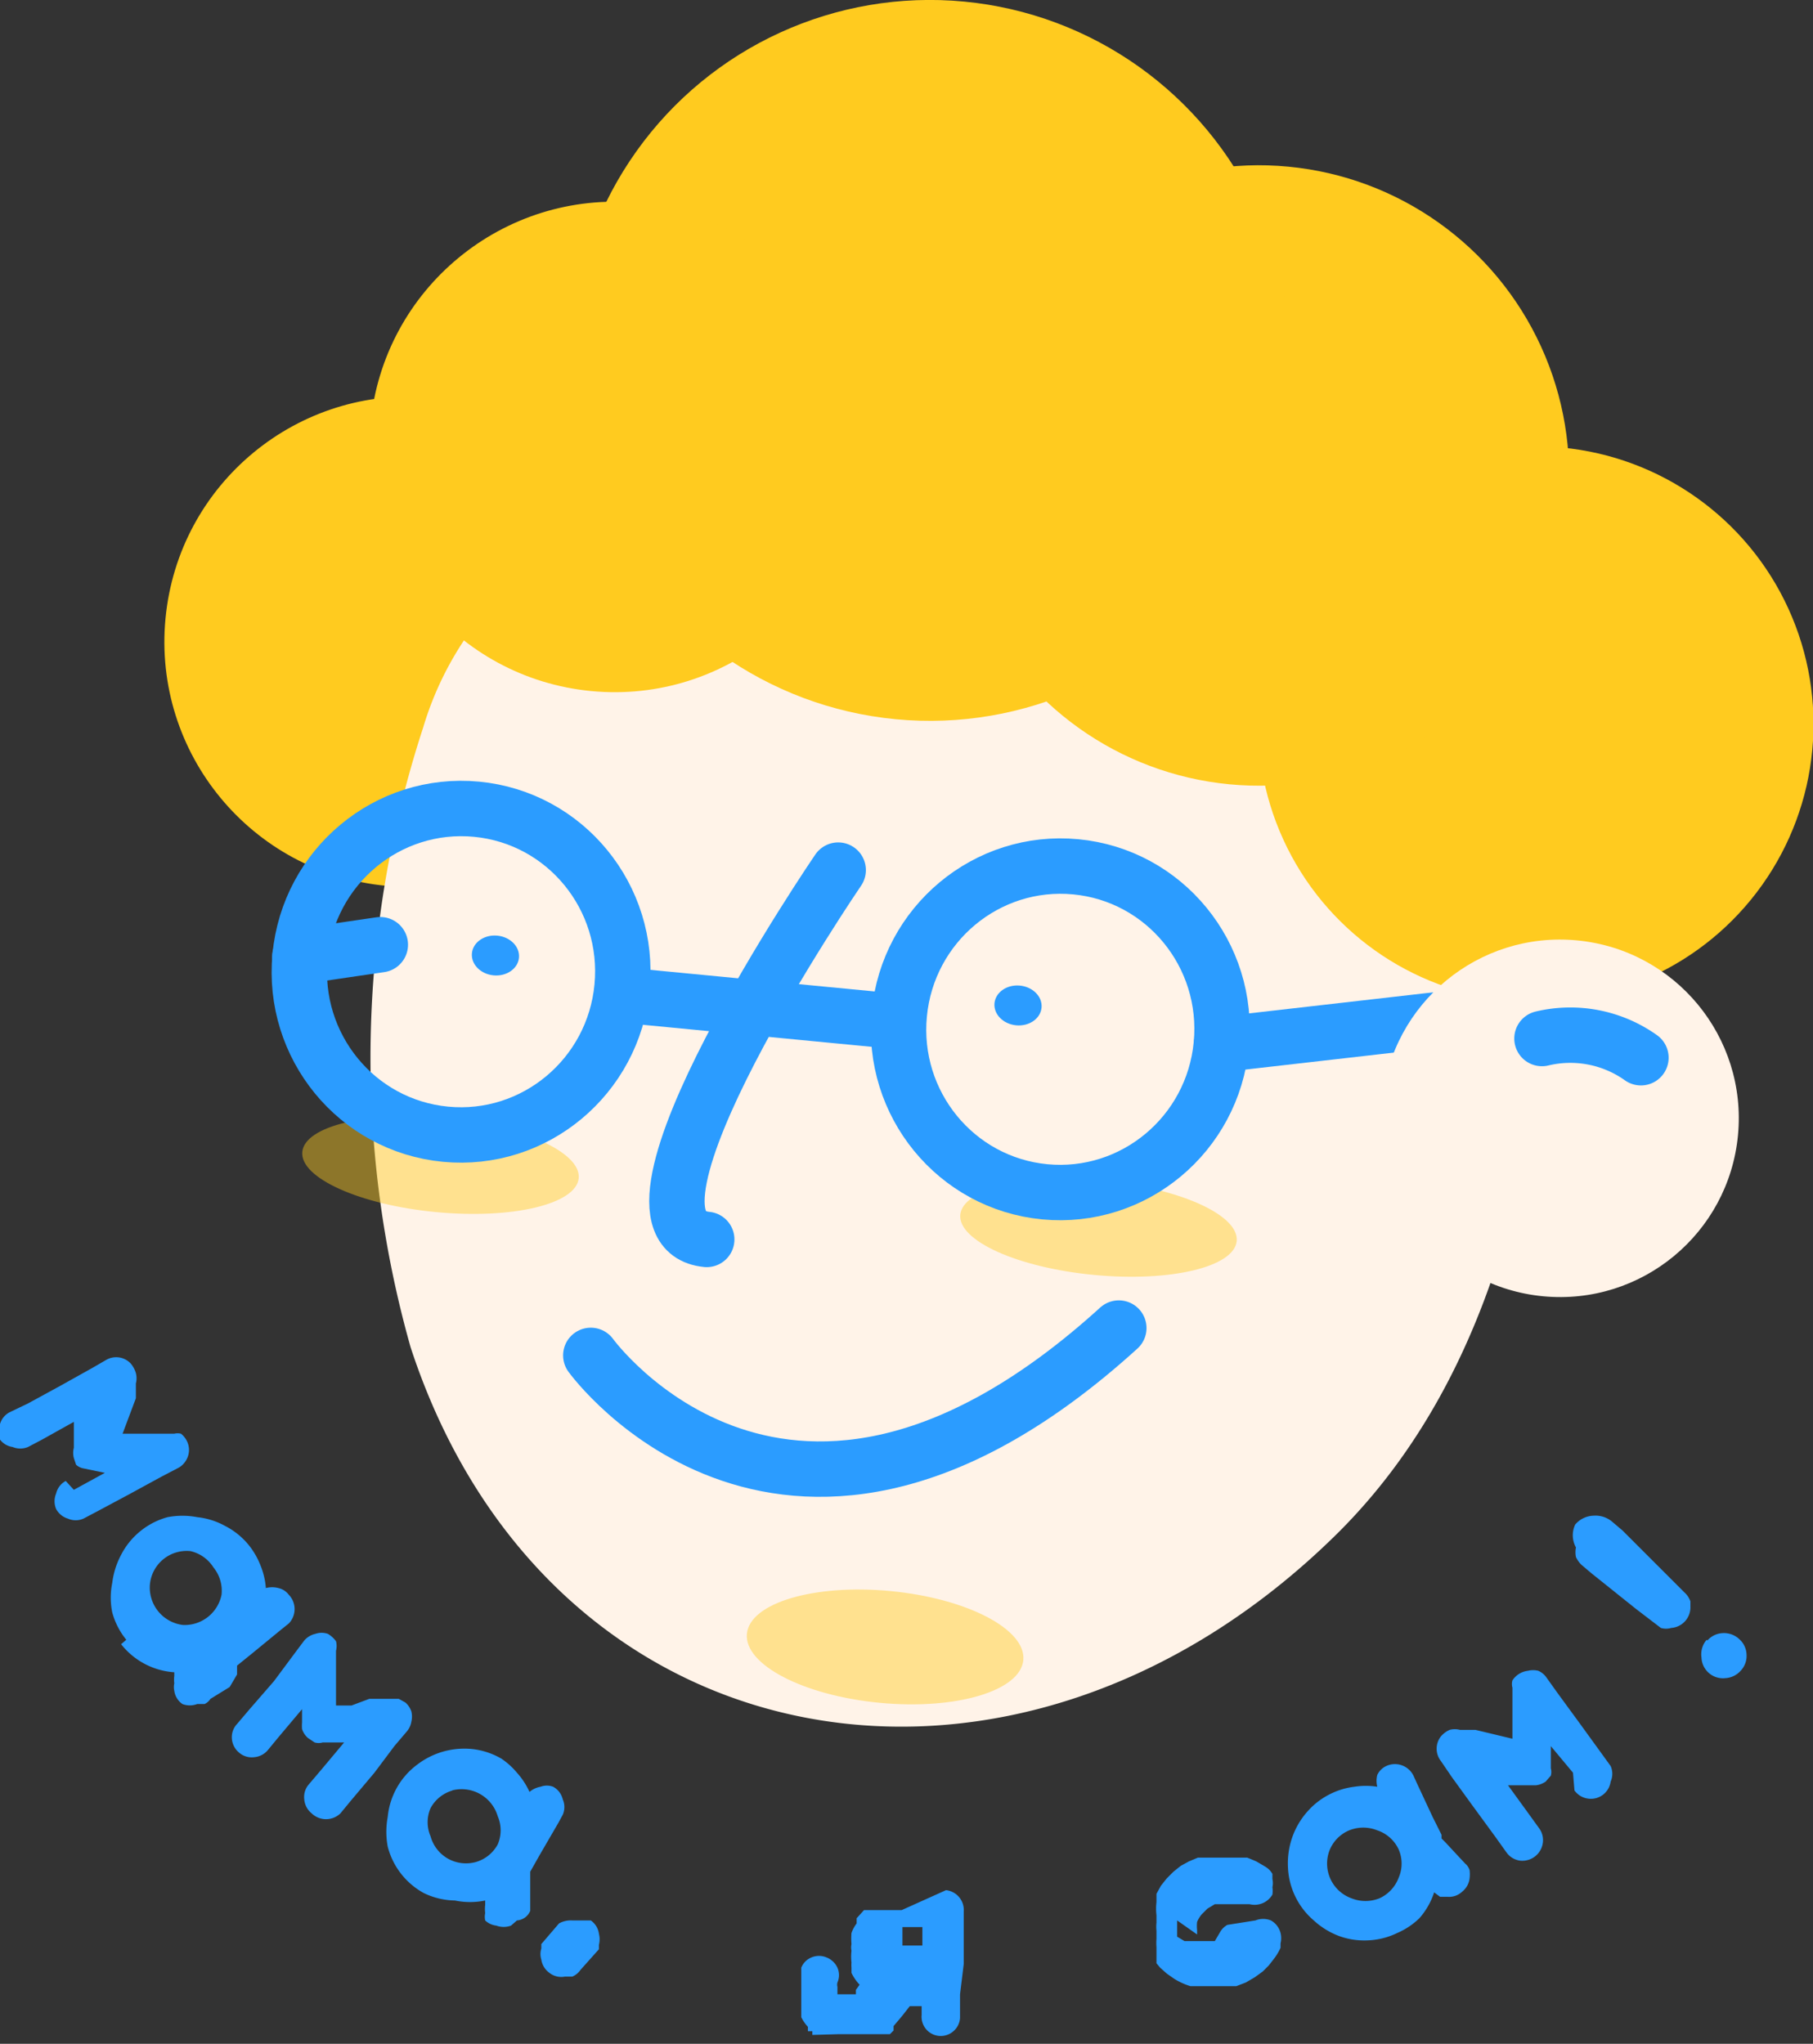 <?xml version="1.0" encoding="UTF-8"?> <svg xmlns="http://www.w3.org/2000/svg" viewBox="0 0 24.55 27.67"><rect x="0" y="0" width="24.55" height="27.67" fill="#333333" stroke="none"/> <defs> <style>.cls-1,.cls-4{fill:#ffcb1f;}.cls-2{fill:#fff3e8;}.cls-3{fill:none;stroke:#2b9cff;stroke-linecap:round;stroke-linejoin:round;stroke-width:0.75px;}.cls-4{opacity:0.44;}.cls-5{fill:#2b9cff;}</style> </defs> <title>Ресурс 23</title> <g id="Слой_2" data-name="Слой 2"> <g id="Слой_1-2" data-name="Слой 1"> <circle class="cls-1" cx="5.54" cy="8.68" r="3.32" transform="translate(-3.62 13.38) rotate(-84.56)"></circle> <path class="cls-2" d="M10.5,6.74A4.4,4.4,0,0,0,5.73,9.85a14.39,14.39,0,0,0-.17,8.39c1.87,5.71,8.2,6.82,12.55,2.52C20.54,18.35,21,14.64,21,11.84A4.4,4.4,0,0,0,17.1,7.57Z"></path> <circle class="cls-1" cx="20.79" cy="9.8" r="3.76" transform="translate(9.07 29.57) rotate(-84.56)"></circle> <line class="cls-3" x1="4.06" y1="12.95" x2="5.15" y2="12.79"></line> <ellipse class="cls-4" cx="5.97" cy="15.78" rx="0.64" ry="1.88" transform="translate(-10.31 20.22) rotate(-84.56)"></ellipse> <ellipse class="cls-4" cx="14.87" cy="16.63" rx="0.64" ry="1.88" transform="translate(-3.09 29.85) rotate(-84.56)"></ellipse> <ellipse class="cls-4" cx="11.98" cy="22.29" rx="0.76" ry="1.88" transform="translate(-11.34 32.11) rotate(-84.56)"></ellipse> <ellipse class="cls-3" cx="6.25" cy="13.16" rx="2.21" ry="2.19" transform="translate(-7.45 18.13) rotate(-84.56)"></ellipse> <ellipse class="cls-3" cx="14.35" cy="13.93" rx="2.21" ry="2.19" transform="translate(-0.87 26.9) rotate(-84.56)"></ellipse> <line class="cls-3" x1="8.42" y1="13.47" x2="12.16" y2="13.83"></line> <path class="cls-3" d="M11.35,11.78s-3.31,4.85-1.78,5"></path> <line class="cls-3" x1="16.54" y1="14.14" x2="21.7" y2="13.55"></line> <ellipse class="cls-5" cx="6.72" cy="12.93" rx="0.27" ry="0.32" transform="translate(-6.8 18.4) rotate(-84.56)"></ellipse> <ellipse class="cls-5" cx="13.78" cy="13.61" rx="0.27" ry="0.32" transform="translate(-1.07 26.04) rotate(-84.56)"></ellipse> <path class="cls-3" d="M8,18.35s2.67,3.7,7.15-.37"></path> <circle class="cls-2" cx="21.13" cy="15.14" r="2.42" transform="translate(4.05 34.74) rotate(-84.56)"></circle> <path class="cls-3" d="M20.88,14.06a1.65,1.65,0,0,1,1.34.26"></path> <circle class="cls-1" cx="17.05" cy="6.44" r="4.2" transform="translate(9.02 22.8) rotate(-84.56)"></circle> <circle class="cls-1" cx="12.6" cy="4.88" r="4.88" transform="translate(6.54 16.96) rotate(-84.56)"></circle> <circle class="cls-1" cx="8.33" cy="6.05" r="3.32" transform="translate(1.51 13.77) rotate(-84.56)"></circle> <path class="cls-5" d="M1.44,18.41a.27.27,0,0,1,.33.05.35.35,0,0,1,.07.13.28.28,0,0,1,0,.14l0,.1,0,.1-.09.24-.09.24.21,0,.21,0,.14,0,.14,0a.2.2,0,0,1,.09,0,.28.28,0,0,1,.07.08.27.27,0,0,1,0,.28.27.27,0,0,1-.1.1h0l-.23.12-.44.24-.43.23-.19.1a.26.26,0,0,1-.21,0,.27.27,0,0,1-.16-.13.27.27,0,0,1,0-.21.26.26,0,0,1,.13-.17L1,20.17l.42-.23-.29-.06h0a.2.2,0,0,1-.1-.05L1,19.74a.28.28,0,0,1,0-.14.33.33,0,0,1,0,0V19.5l0-.08,0-.08,0-.09H1l-.43.24-.19.1a.27.27,0,0,1-.21,0A.26.26,0,0,1,0,19.49a.26.26,0,0,1,0-.21.26.26,0,0,1,.13-.16L.38,19l.44-.24.43-.24Z"></path> <path class="cls-5" d="M1.71,22.2a1,1,0,0,1-.19-.37,1,1,0,0,1,0-.4,1.09,1.09,0,0,1,.12-.38,1,1,0,0,1,.26-.32,1,1,0,0,1,.37-.19,1.07,1.07,0,0,1,.4,0,1,1,0,0,1,.38.12,1,1,0,0,1,.32.26,1.05,1.05,0,0,1,.16.28,1,1,0,0,1,.07.3.33.33,0,0,1,.17,0,.24.24,0,0,1,.14.09.28.28,0,0,1,0,.39l-.1.08-.39.32-.21.17,0,.06,0,.06-.1.17L2.85,23a.19.19,0,0,1-.08.07l-.1,0a.28.28,0,0,1-.2,0,.26.26,0,0,1-.11-.18.23.23,0,0,1,0-.1.38.38,0,0,1,0-.1v-.05a1,1,0,0,1-.72-.38ZM2.58,21a.5.5,0,0,0-.55.45.51.51,0,0,0,.45.55A.51.51,0,0,0,3,21.59a.5.5,0,0,0-.11-.37A.5.5,0,0,0,2.58,21Z"></path> <path class="cls-5" d="M4.12,22.21a.28.28,0,0,1,.15-.09.26.26,0,0,1,.17,0,.37.37,0,0,1,.11.1.27.27,0,0,1,0,.13s0,.07,0,.11,0,.07,0,.11,0,.17,0,.26v.26l.21,0L5,23l.15,0,.15,0h.1l.09.05a.28.28,0,0,1,.08.12.29.29,0,0,1,0,.14.27.27,0,0,1-.06.13h0l-.17.2L5.07,24l-.32.38-.14.17a.28.28,0,0,1-.39,0,.27.27,0,0,1-.1-.19.26.26,0,0,1,.06-.2l.17-.2.31-.37-.29,0h0a.19.19,0,0,1-.11,0l-.09-.06a.28.28,0,0,1-.08-.12v0a.13.13,0,0,1,0,0,.19.19,0,0,0,0,0,.55.55,0,0,1,0-.09s0-.06,0-.09v-.09l0,0-.32.38-.14.17a.27.27,0,0,1-.19.1.26.26,0,0,1-.2-.06.27.27,0,0,1-.1-.19.26.26,0,0,1,.07-.2l.17-.2.33-.38L4,22.37Z"></path> <path class="cls-5" d="M5.74,25.63A1,1,0,0,1,5.25,25a1.09,1.09,0,0,1,0-.4,1,1,0,0,1,.4-.71,1.05,1.05,0,0,1,.75-.21,1,1,0,0,1,.39.13A1,1,0,0,1,7,24a1,1,0,0,1,.17.26.32.32,0,0,1,.15-.07.24.24,0,0,1,.17,0,.26.26,0,0,1,.13.17.26.26,0,0,1,0,.21l-.06.11-.25.43-.13.23v.07l0,.07,0,.19,0,.2A.21.21,0,0,1,7,26l-.08.07a.29.29,0,0,1-.2,0A.26.26,0,0,1,6.57,26a.24.24,0,0,1,0-.1.44.44,0,0,1,0-.11v-.06a1,1,0,0,1-.41,0A1,1,0,0,1,5.74,25.63Zm.39-1.39a.49.49,0,0,0-.3.24.48.48,0,0,0,0,.38.5.5,0,0,0,.23.3.5.5,0,0,0,.38.05.49.49,0,0,0,.3-.24.48.48,0,0,0,0-.38.51.51,0,0,0-.62-.35Z"></path> <path class="cls-5" d="M8,26a.26.26,0,0,1,.11.18.3.3,0,0,1,0,.15l0,.06-.25.28a.25.25,0,0,1-.11.09H7.65a.26.26,0,0,1-.21-.05.27.27,0,0,1-.11-.18.25.25,0,0,1,0-.15l0-.06.12-.14.12-.14A.33.33,0,0,1,7.75,26h.18Z"></path> <path class="cls-5" d="M12.81,25.59a.27.27,0,0,1,.24.29h0l0,.38,0,.21v.12L13,27l0,.32a.26.26,0,0,1-.09.18.26.26,0,0,1-.43-.22v-.12h-.16l-.11.14-.11.13,0,.06-.05.05-.06,0-.07,0,0,0,0,0-.07,0-.08,0h-.26l-.08,0-.08,0L11,27.55,11,27.5l-.06,0,0-.06a.53.53,0,0,1-.09-.13l0-.08,0-.07,0-.07s0,0,0-.08,0-.05,0-.08V26.8l0-.08,0-.08a.25.25,0,0,1,.14-.14.26.26,0,0,1,.2,0,.27.27,0,0,1,.15.14.25.25,0,0,1,0,.2v0a.12.12,0,0,0,0,.06V27l0,0,0,0,0,0h.25l0,0,0,0,0,0,0-.06.05-.07a.63.63,0,0,1-.11-.16l0,0,0,0,0-.07a.47.47,0,0,1,0-.07.7.7,0,0,1,0-.16.22.22,0,0,1,0-.09.91.91,0,0,1,0-.15.48.48,0,0,1,.07-.13l0-.07.1-.11.06,0,.06,0,0,0,0,0,.14,0h.25Zm-.32.5h-.27l0,0,0,0,0,0v.13l0,.06,0,.06,0,0,.05,0h.22v0h0v-.12l0-.25V26.1Z"></path> <path class="cls-5" d="M15.94,26v.06h0v.06l0,.05,0,.05,0,0,0,0,.1.06.05,0h.18l.12,0,.06,0,0,0,0,0,0,0,.07-.12a.26.26,0,0,1,.1-.1L17,26a.28.28,0,0,1,.21,0,.27.27,0,0,1,.13.17.29.29,0,0,1,0,.14v.06a.73.73,0,0,1-.09.15l-.07.09-.08.08-.11.08-.12.07-.13.05-.13,0h-.25l-.12,0-.12,0a.94.94,0,0,1-.22-.1l-.1-.07-.09-.08-.05-.06,0-.07,0,0,0,0,0-.08,0-.07,0,0v0h0a.67.67,0,0,1,0-.11s0-.07,0-.11a.51.51,0,0,1,0-.11v-.1a.77.77,0,0,1,0-.18l0-.11.06-.11.08-.1.09-.09.1-.08.11-.06.12-.05.13,0,.14,0h.14l.13,0,.13,0,.12.05.12.07a.27.27,0,0,1,.1.1l0,.07a.25.25,0,0,1,0,.11.36.36,0,0,1,0,.1.28.28,0,0,1-.31.13l0,0h0l-.06,0-.06,0-.11,0h-.12l-.12,0-.1.06-.08.08a.41.41,0,0,0-.06.1.5.5,0,0,0,0,.11s0,0,0,.06Z"></path> <path class="cls-5" d="M18.92,26.17a1,1,0,0,1-.4.1,1,1,0,0,1-.39-.06,1.05,1.05,0,0,1-.34-.21,1,1,0,0,1-.35-.73,1.07,1.07,0,0,1,.06-.4,1.05,1.05,0,0,1,.2-.34,1,1,0,0,1,.33-.25,1,1,0,0,1,.31-.09,1,1,0,0,1,.31,0,.32.32,0,0,1,0-.16.25.25,0,0,1,.12-.12.28.28,0,0,1,.37.13l.05.11.21.45.12.24,0,.05.05.05.13.14.14.15a.19.19,0,0,1,.06.09.46.46,0,0,1,0,.11.27.27,0,0,1-.1.18.26.26,0,0,1-.2.07l-.1,0-.08-.06h0v0a1,1,0,0,1-.2.35A1,1,0,0,1,18.92,26.17ZM18,25.06a.5.5,0,0,0,.3.64.51.51,0,0,0,.38,0,.5.5,0,0,0,.26-.28.48.48,0,0,0,0-.38.49.49,0,0,0-.29-.26.51.51,0,0,0-.38,0A.49.49,0,0,0,18,25.06Z"></path> <path class="cls-5" d="M19.51,23.84a.27.27,0,0,1,0-.33.33.33,0,0,1,.12-.09.27.27,0,0,1,.14,0l.11,0,.1,0,.25.06.25.06c0-.07,0-.14,0-.22s0-.15,0-.22V23s0-.1,0-.15a.19.19,0,0,1,0-.1.29.29,0,0,1,.21-.13.29.29,0,0,1,.14,0,.26.26,0,0,1,.11.09h0l.15.21.3.41.29.4.13.18a.26.26,0,0,1,0,.21.27.27,0,0,1-.31.23.27.27,0,0,1-.18-.11L21.3,24,21,23.64l0,.3h0a.19.19,0,0,1,0,.1l-.07.08a.29.29,0,0,1-.13.05h-.11l-.09,0-.09,0-.09,0,0,0,.29.4.13.18a.27.27,0,0,1,.05.21.28.28,0,0,1-.31.23.27.27,0,0,1-.18-.11l-.15-.21-.3-.41-.29-.4Z"></path> <path class="cls-5" d="M21.33,20.64a.34.34,0,0,1,.25-.12.35.35,0,0,1,.26.09l.13.11,0,0h0l0,0,0,0,.15.15.15.15.18.18.18.18.09.09.09.09a.29.29,0,0,1,.08.12v.07a.28.28,0,0,1-.26.29.25.25,0,0,1-.14,0l0,0,0,0,0,0,0,0-.17-.13-.17-.13-.2-.16-.2-.16-.1-.08-.1-.08h0l0,0-.13-.11a.35.35,0,0,1-.08-.11.33.33,0,0,1,0-.13A.34.34,0,0,1,21.33,20.64Zm1.79,1.57a.29.29,0,0,1,.21-.1.3.3,0,0,1,.22.08.29.29,0,0,1,.1.21.29.29,0,0,1-.08.22.3.3,0,0,1-.21.1.29.29,0,0,1-.22-.07.29.29,0,0,1-.1-.21A.3.3,0,0,1,23.11,22.2Z"></path> </g> </g> </svg> 